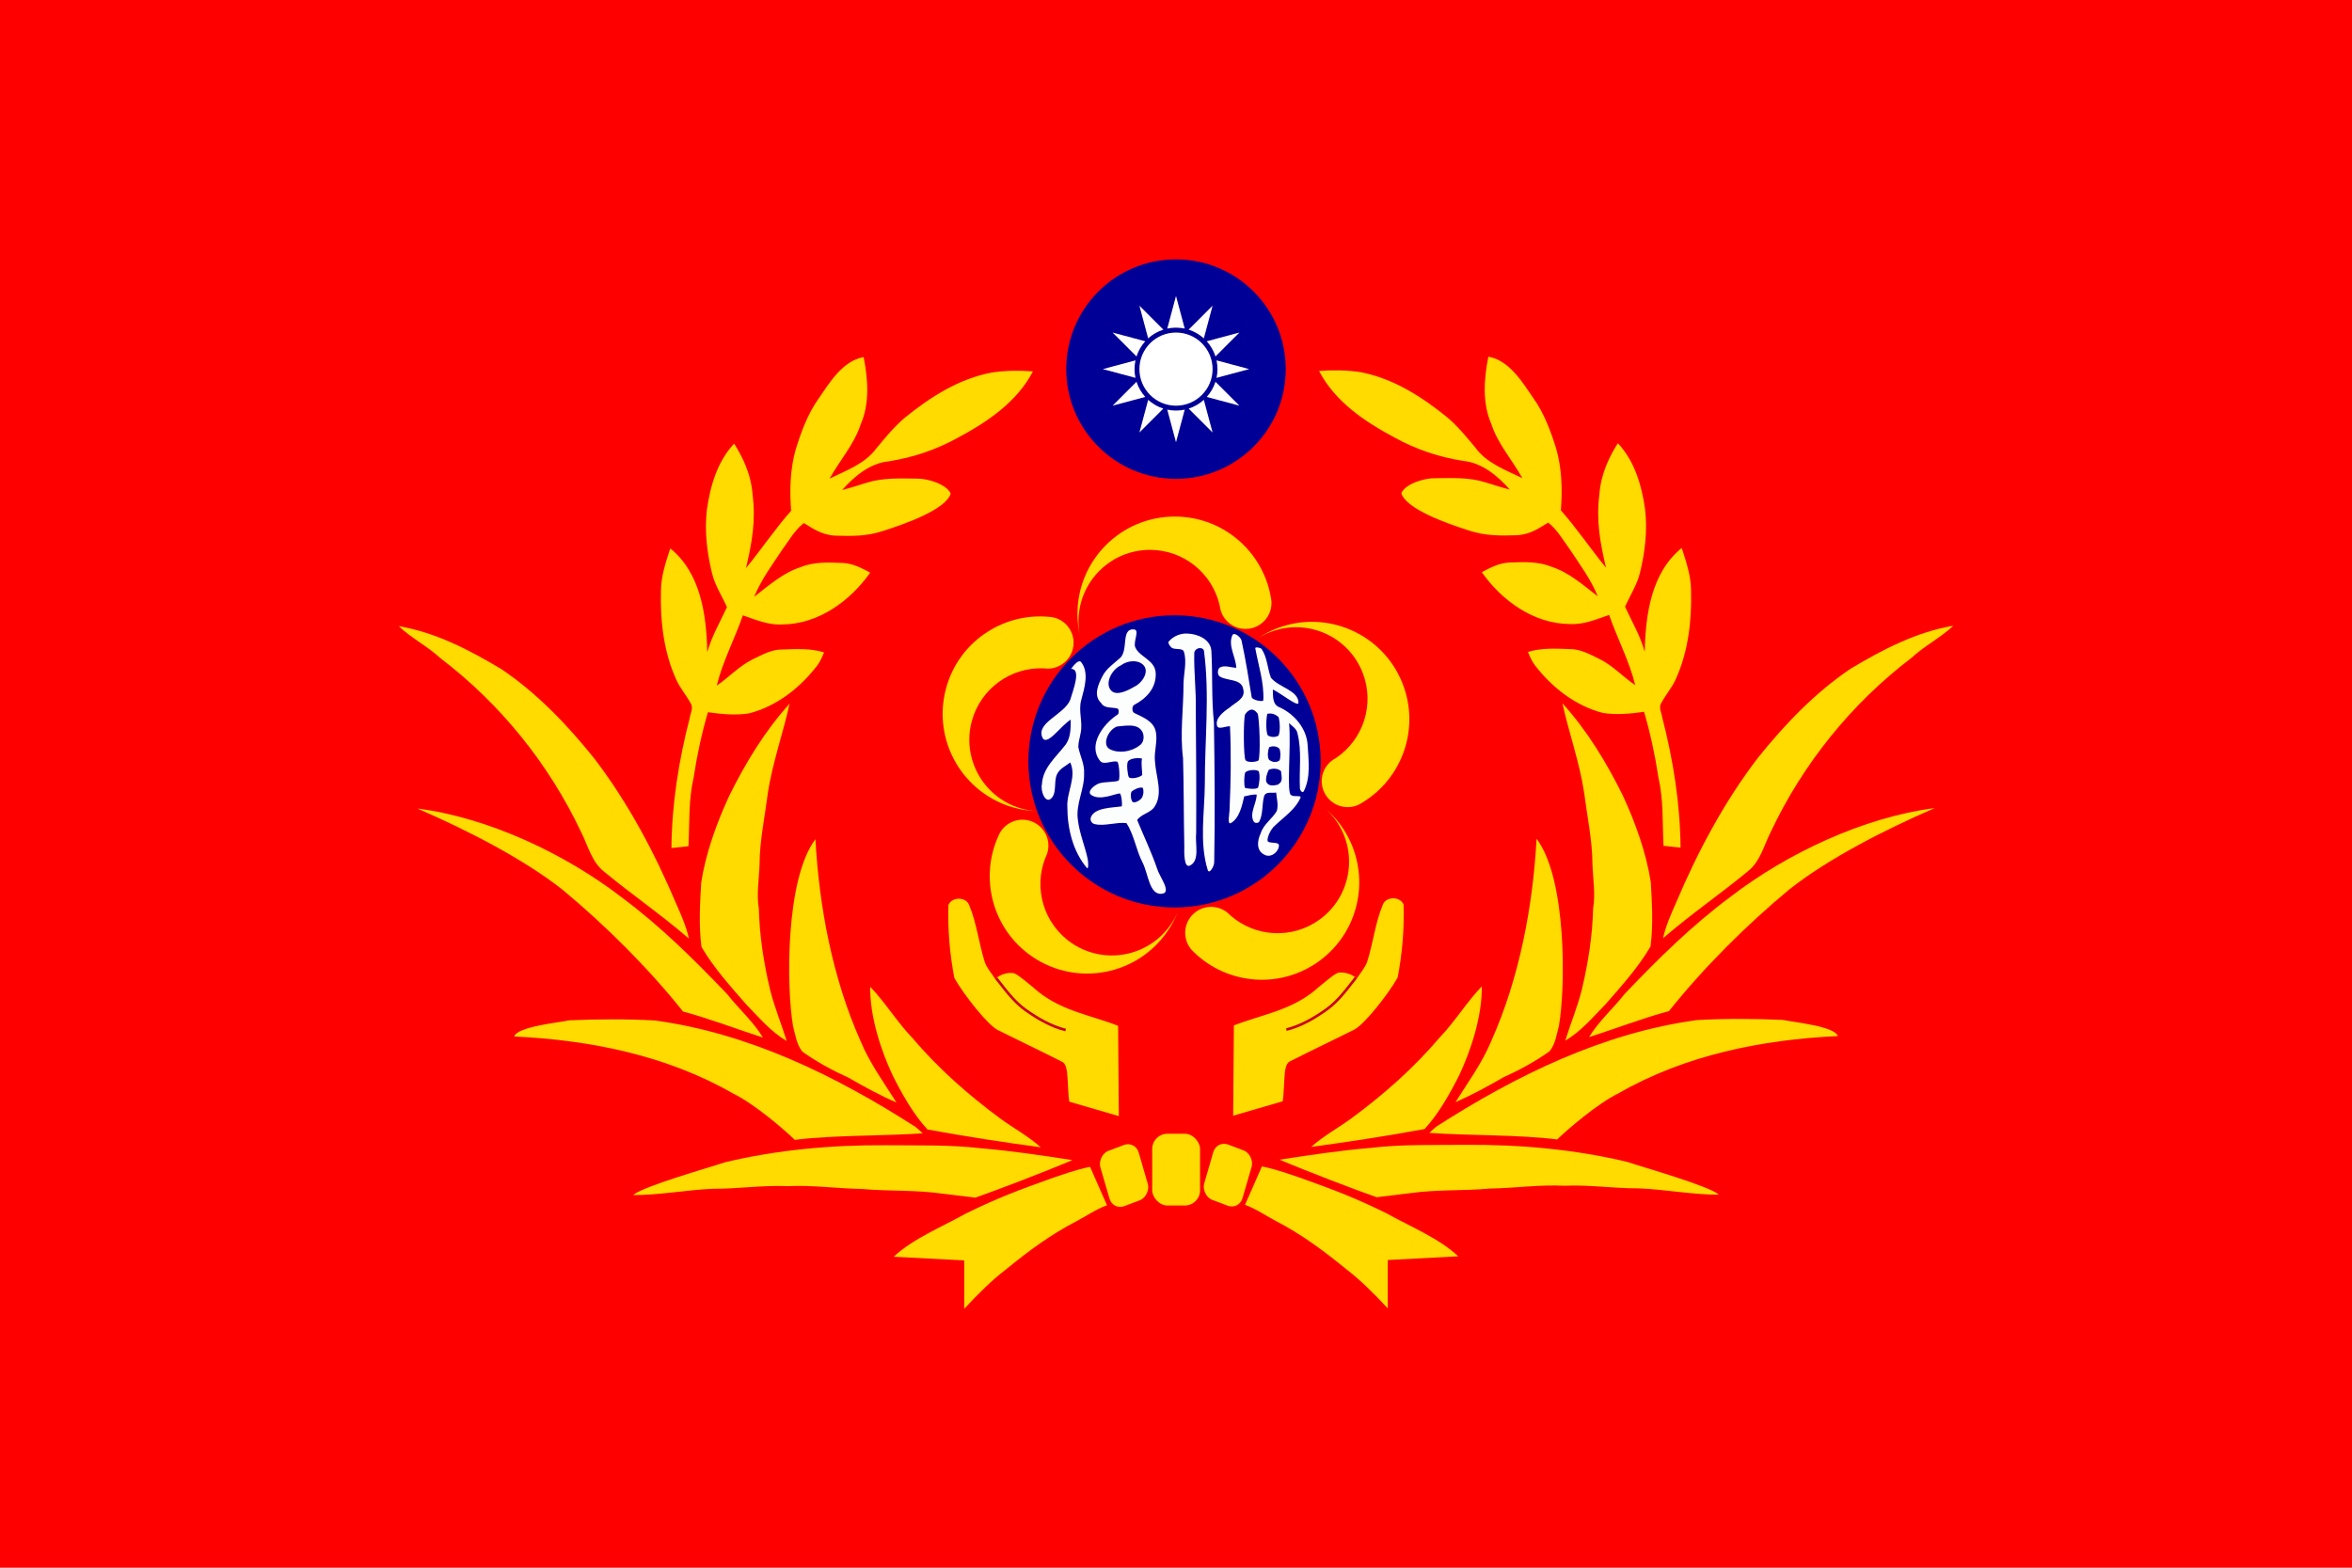 <?xml version="1.0" encoding="UTF-8" standalone="no"?>
<!-- Created with Inkscape (http://www.inkscape.org/) -->

<svg
   xmlns:dc="http://purl.org/dc/elements/1.1/"
   xmlns:cc="http://creativecommons.org/ns#"
   xmlns:rdf="http://www.w3.org/1999/02/22-rdf-syntax-ns#"
   xmlns:svg="http://www.w3.org/2000/svg"
   xmlns="http://www.w3.org/2000/svg"
   xmlns:sodipodi="http://sodipodi.sourceforge.net/DTD/sodipodi-0.dtd"
   xmlns:inkscape="http://www.inkscape.org/namespaces/inkscape"
   id="svg2985"
   version="1.1"
   inkscape:version="0.48.4 r9939"
   width="1125"
   height="750"
   sodipodi:docname="Republic_of_China_Reserve_Command_Flag.svg"
   inkscape:export-filename="D:\網頁\houbei.png"
   inkscape:export-xdpi="30.24"
   inkscape:export-ydpi="30.24">
  <defs
     id="defs2989" />
  <sodipodi:namedview
     pagecolor="#ffffff"
     bordercolor="#666666"
     borderopacity="1"
     objecttolerance="10"
     gridtolerance="10"
     guidetolerance="10"
     inkscape:pageopacity="0"
     inkscape:pageshadow="2"
     inkscape:window-width="1920"
     inkscape:window-height="1028"
     id="namedview2987"
     showgrid="false"
     inkscape:zoom="1"
     inkscape:cx="462.66967"
     inkscape:cy="382.52913"
     inkscape:window-x="-8"
     inkscape:window-y="-8"
     inkscape:window-maximized="1"
     inkscape:current-layer="svg2985" />
  <rect
     style="fill:#ff0000;fill-opacity:1;stroke:none"
     id="rect4615"
     width="1125"
     height="750"
     x="0"
     y="0" />
  <g
     id="形狀_1_1_"
     enable-background="new    "
     transform="matrix(0.175,0,0,0.175,510,124.087)"
     style="fill:#0c1c8c;fill-opacity:1">
    <g
       id="形狀_1"
       style="fill:#000096;fill-opacity:1">
      <g
         id="g5312"
         style="fill:#000096;fill-opacity:1">
        <circle
           d="M 600,300 C 600,465.685 465.685,600 300,600 134.315,600 0,465.685 0,300 0,134.315 134.315,0 300,0 465.685,0 600,134.315 600,300 z"
           style="fill:#000096;fill-opacity:1"
           sodipodi:ry="300"
           sodipodi:rx="300"
           sodipodi:cy="300"
           sodipodi:cx="300"
           cx="300"
           cy="300"
           r="300"
           id="circle5314" />
      </g>
    </g>
  </g>
  <g
     id="形狀_2_1_"
     enable-background="new    "
     transform="matrix(0.175,0,0,0.175,510,124.087)">
    <g
       id="形狀_2">
      <g
         id="g5318">
        <circle
           d="m 400,300 c 0,55.228 -44.772,100 -100,100 -55.228,0 -100,-44.772 -100,-100 0,-55.228 44.772,-100 100,-100 55.228,0 100,44.772 100,100 z"
           style="fill:#ffffff"
           sodipodi:ry="100"
           sodipodi:rx="100"
           sodipodi:cy="300"
           sodipodi:cx="300"
           cx="300"
           cy="300"
           r="100"
           id="circle5320" />
      </g>
    </g>
  </g>
  <g
     id="形狀_3_1_"
     enable-background="new    "
     transform="matrix(0.175,0,0,0.175,510,124.087)">
    <g
       id="形狀_3">
      <g
         id="g5324">
        <path
           style="fill:#ffffff"
           inkscape:connector-curvature="0"
           d="M 215.994,223.927 126.667,200 l 65.391,65.39 c 4.981,-15.552 13.226,-29.644 23.936,-41.463 z M 186.667,300 c 0,-8.197 0.878,-16.188 2.532,-23.894 L 100,300 l 89.198,23.893 c -1.653,-7.705 -2.531,-15.696 -2.531,-23.893 z m 5.39,34.609 -65.39,65.391 89.327,-23.928 c -10.71,-11.818 -18.955,-25.911 -23.937,-41.463 z M 500,300 410.803,276.106 c 1.652,7.704 2.53,15.695 2.53,23.894 0,8.197 -0.878,16.188 -2.53,23.893 L 500,300 z M 407.943,265.39 473.334,200 384.006,223.927 c 10.71,11.819 18.955,25.911 23.937,41.463 z M 200,473.332 l 65.391,-65.39 c -15.553,-4.981 -29.645,-13.228 -41.463,-23.938 L 200,473.332 z m 134.61,-65.389 65.39,65.39 -23.927,-89.326 c -11.819,10.709 -25.911,18.954 -41.463,23.936 z m 49.396,-31.87 89.328,23.927 -65.391,-65.391 c -4.982,15.552 -13.227,29.645 -23.937,41.464 z M 400,126.667 l -65.391,65.39 c 15.553,4.982 29.645,13.228 41.464,23.938 L 400,126.667 z M 276.107,410.802 300,500 323.894,410.802 c -7.704,1.652 -15.695,2.53 -23.894,2.53 -8.198,0 -16.189,-0.878 -23.893,-2.53 z m -52.18,-194.809 c 11.819,-10.71 25.91,-18.954 41.463,-23.938 L 200,126.667 l 23.927,89.326 z m 52.18,-26.795 c 7.704,-1.652 15.695,-2.53 23.893,-2.53 8.198,0 16.188,0.878 23.894,2.53 L 300,100 276.107,189.198 z"
           id="path5326" />
      </g>
    </g>
  </g>
  <g
     id="形狀_1_1_-8"
     enable-background="new    "
     transform="matrix(0.233,0,0,0.233,491.898,294.35)"
     style="fill:#000096;fill-opacity:1">
    <g
       id="形狀_1-2"
       style="fill:#000096;fill-opacity:1">
      <g
         id="g5312-4"
         style="fill:#000096;fill-opacity:1">
        <circle
           d="M 600,300 C 600,465.685 465.685,600 300,600 134.315,600 0,465.685 0,300 0,134.315 134.315,0 300,0 465.685,0 600,134.315 600,300 z"
           style="fill:#000096;fill-opacity:1"
           sodipodi:ry="300"
           sodipodi:rx="300"
           sodipodi:cy="300"
           sodipodi:cx="300"
           cx="300"
           cy="300"
           r="300"
           id="circle5314-5" />
      </g>
    </g>
  </g>
  <g
     id="g3131"
     transform="translate(21.199,-19.395)">
    <path
       sodipodi:nodetypes="csssssscsccsscssccscccssscsccscsccscsccccccccccc"
       style="fill:#fcfdfd"
       inkscape:connector-curvature="0"
       d="m 514.108,334.574 c 4.867,-3.524 0.46,-14.703 7.134,-14.047 2.861,0.281 -0.582,5.995 0.604,8.613 2.147,4.739 9.487,5.982 9.759,12.334 0.299,6.997 -4.385,12.077 -10.301,15.144 -1.139,0.59 -1.149,3.275 0,3.844 4.242,2.104 9.082,3.926 10.24,8.564 1.202,4.816 -0.9,9.87 -0.283,14.823 0.431,7.159 4.062,15.315 -0.345,21.674 -1.953,2.819 -6.161,3.29 -8.194,6.161 3.167,7.726 6.802,15.304 9.537,23.239 1.109,3.881 7.069,11.299 2.477,12.039 -6.203,0.999 -6.726,-9.717 -9.402,-14.86 -3.165,-6.083 -3.992,-13.16 -7.738,-18.927 -4.867,-0.604 -10.697,1.698 -15.395,0.419 -1.311,-0.357 -2.078,-1.878 -1.634,-3.142 1.671,-4.764 10.424,-4.61 14.786,-5.287 0.327,-0.949 -0.092,-5.442 -0.884,-6.205 -2.692,0.23 -9.412,3.599 -13.63,0.821 -2.458,-1.618 1.392,-4.781 3.697,-5.619 2.846,-0.863 8.224,-0.541 9.403,-1.407 0.535,-0.99 0.307,-7.188 -0.598,-8.899 -2.542,-0.858 -6.548,1.794 -8.349,-0.439 -6.01,-7.451 1.308,-17.564 8.49,-22.254 0.579,-0.378 0.551,-2.577 -0.111,-2.772 -2.711,-0.798 -6.173,0.148 -7.861,-2.637 -3.894,-3.672 -1.364,-8.99 0.665,-12.938 1.804,-3.51 5.089,-5.717 7.935,-8.243 m 0.764,3.167 c -4.559,2.144 -7.644,8.726 -4.621,11.989 2.53,2.731 7.664,0.222 10.991,-1.737 3.943,-1.787 7.599,-7.455 4.313,-10.572 -2.672,-2.534 -7.467,-2.058 -10.683,0.32 m -1.799,29.228 c -4.35,1.577 -7.261,8.806 -3.475,10.819 4.099,2.18 10.116,1.368 14.084,-1.627 2.317,-1.331 2.58,-4.659 1.528,-6.654 -2.214,-4.196 -8.046,-2.883 -12.137,-2.538 m 5.641,24.158 c 1.057,1.401 6.03,-0.081 6.446,-1.031 -0.053,-2.168 -0.611,-5.64 -0.124,-7.808 -2.292,-0.473 -5.643,-0.059 -6.7,1.353 -0.848,1.355 -0.08,6.815 0.377,7.486 z m 1.31,7 c -0.657,1.32 -0.257,4.505 0.702,5.016 0.906,0.43 3.279,-0.595 4.36,-2.227 0.69,-1.491 0.899,-3.142 0.297,-4.658 -1.647,-0.423 -4.297,0.9 -5.359,1.869 z"
       id="path3050" />
    <path
       sodipodi:nodetypes="sccccscscccscccsss"
       style="fill:#fcfdfd"
       inkscape:connector-curvature="0"
       d="m 537.816,326.281 c 2.158,-2.458 5.57,-4.029 9.032,-3.771 4.818,0.148 10.991,2.711 11.373,8.243 0.653,11.373 0,22.796 1.22,34.144 0.345,22.192 0.567,44.396 0.136,66.588 0.222,2.23 -2.393,6.401 -3.093,4.153 -4.09,-13.135 -1.516,-27.429 -1.392,-41.156 -0.049,-21.219 2.381,-42.604 -0.407,-63.656 -0.256,-1.933 -3.894,-1.959 -4.633,0.702 -0.271,9.094 0.936,18.126 0.715,27.207 0.16,19.691 0.308,39.393 0.185,59.084 -0.628,5.274 1.941,13.235 -2.933,15.649 -2.945,1.459 -2.822,-6.075 -2.748,-9.414 -0.296,-13.985 -0.197,-27.971 -0.604,-41.956 -1.528,-11.866 0.246,-23.769 0.234,-35.66 0.099,-5.077 1.699,-10.396 0.185,-15.242 -0.597,-1.912 -3.993,-0.831 -5.717,-1.836 -0.743,-0.433 -2.127,-2.426 -1.553,-3.08 z"
       id="path3052" />
    <path
       sodipodi:nodetypes="sccssccccssscccsccscccccssccsccsccsscssccccccccccccccccccccccccccc"
       style="fill:#fcfdfd"
       inkscape:connector-curvature="0"
       d="m 572.634,325.772 c 1.991,9.088 3.575,19.161 4.883,27.236 0.517,1.321 5.067,2.291 5.545,1.454 0.444,-8.465 -2.346,-16.672 -3.844,-24.952 -0.135,-0.744 2.592,-0.269 3.019,0.357 2.741,4.021 2.76,9.254 4.485,13.764 3.758,4.682 13.298,6.05 13.172,12.137 -0.529,1.752 -8.096,-4.498 -12.273,-6.506 0.136,3.204 -0.333,7.319 3.413,8.601 7.073,3.302 12.799,10.185 13.246,18.076 0.415,7.322 1.535,15.274 -1.824,21.933 -0.609,1.208 -1.826,-0.224 -1.885,-1.417 -0.436,-8.75 1.035,-17.719 -1.195,-26.32 -0.444,-2.181 -2.538,-3.339 -3.98,-4.818 1.084,11.484 -1.426,34.171 1.06,34.502 1.341,1.017 4.999,-0.178 4.387,1.245 -2.358,5.48 -7.763,9.069 -12.088,13.185 -2.292,1.836 -4,6.112 -3.623,7.492 0.643,1.406 5.315,0.146 5.397,2.082 0.118,2.795 -3.746,6.432 -7.11,4.387 -3.881,-2.008 -3.204,-6.839 -1.602,-10.153 1.331,-4.374 5.483,-6.851 7.701,-10.671 0.85,-2.883 -0.049,-5.927 -0.32,-8.835 -1.972,0.431 -4.83,-0.702 -5.742,1.7 -1.109,3.955 -0.421,8.384 -2.255,12.088 -0.528,1.066 -2.262,0.95 -2.76,0.049 -2.155,-3.897 1.421,-8.64 1.458,-12.83 -1.561,-0.24 -4.752,0.567 -5.965,0.84 -1.023,4.436 -2.309,10.457 -6.349,12.753 -1.805,1.026 -0.764,-4.091 -0.678,-6.161 0.604,-13.369 0.838,-26.763 0.222,-40.133 -2.07,-0.123 -5.574,1.759 -6.173,-0.197 -1.067,-3.481 2.908,-6.715 5.989,-8.749 2.662,-2.44 7.726,-4.239 6.543,-8.724 -0.801,-5.298 -7.892,-3.882 -11.324,-6.21 -1.194,-0.81 -1.037,-3.639 0.234,-4.3 2.284,-1.19 5.151,0.136 7.738,0.185 -0.222,-5.286 -4.077,-10.525 -1.876,-15.561 0.763,-1.746 4.031,0.91 4.373,2.471 z m 1.951,57.326 c 0.926,1.169 4.849,0.957 6.161,0.111 1.033,-2.119 0.557,-19.461 -0.394,-22.426 -2.23,-3.007 -4.221,-2.073 -6.006,0.348 -0.863,2.571 -0.783,20.814 0.239,21.968 z m 10.675,-11.845 c 1.56,0.869 3.369,0.993 5.066,0.084 0.846,-1.959 0.784,-6.032 0.052,-8.861 -1.56,-1.399 -3.382,-2.054 -5.44,-1.574 -0.694,3.608 -0.571,9.106 0.322,10.351 z m 0.524,11.615 c 1.514,1.193 3.526,1.504 5.053,0.309 0.596,-1.595 0.472,-4.06 0.012,-5.519 -1.14,-1.243 -3.263,-1.602 -5.013,-0.743 -0.585,1.694 -0.972,4.321 -0.053,5.953 z m -1.305,10.556 c 1.072,2.243 3.426,1.824 5.446,1.392 2.809,-1.528 1.815,-3.6 1.614,-6.474 -1.512,-1.536 -4.392,-1.406 -5.892,-0.634 -0.978,2.146 -1.533,4.093 -1.168,5.716 z m -10.042,-4.498 c -0.571,1.357 -0.72,6.073 -0.086,7.442 1.312,0.336 4.998,0.797 6.198,-0.123 0.533,-1.603 1.142,-5.817 0.308,-7.917 -1.796,-1.035 -5.42,-0.48 -6.42,0.598 z"
       id="path3054" />
    <path
       sodipodi:nodetypes="csccccccsccsscccscsc"
       style="fill:#fcfdfd"
       inkscape:connector-curvature="0"
       d="m 491.115,339.379 c 1.171,-1.602 3.619,-4.716 4.806,-3.216 3.9,4.931 1.639,12.273 0.037,18.212 -1.442,5.212 0.887,10.548 -0.283,15.784 -0.357,2.218 -1.134,4.387 -1.097,6.642 0.813,4.251 3.08,8.231 2.76,12.679 0.246,7.516 -4.054,14.478 -2.982,22.019 0.727,6.555 3.426,12.667 4.756,19.099 0.259,1.343 0.39,5.01 -0.468,3.992 -6.629,-7.863 -9.291,-18.754 -9.315,-29.055 -0.431,-7.258 4.571,-14.244 1.392,-21.379 -2.243,1.75 -5.157,3.004 -6.383,5.754 -1.658,3.721 0.179,9.278 -3.031,11.706 -2.694,2.037 -4.916,-4.029 -4.128,-7.085 0.382,-7.64 6.506,-12.741 10.868,-18.323 2.945,-3.499 2.871,-8.206 2.896,-12.519 -4.621,2.686 -11.631,13.372 -13.628,8.379 -2.834,-7.085 10.498,-10.794 13.382,-17.855 1.442,-4.855 5.385,-14.836 0.419,-14.836 -10e-6,0 -4e-5,0 -4e-5,0 z"
       id="path3056" />
  </g>
  <path
     style="fill:#ffdb00;fill-opacity:1;stroke:none"
     d="m 561.951,247.122 c -25.737,0 -46.594,20.856 -46.594,46.594 0,3.586 0.421,7.084 1.188,10.438 -0.456,-2.226 -0.688,-4.514 -0.688,-6.875 0,-18.887 15.3,-34.219 34.188,-34.219 16.305,0 29.952,11.412 33.375,26.688 0.016,0.072 0.016,0.147 0.031,0.219 0.056,0.471 0.142,0.922 0.25,1.375 0.324,1.365 0.86,2.632 1.594,3.781 0.734,1.149 1.658,2.181 2.719,3.031 1.061,0.85 2.258,1.533 3.562,2 1.304,0.467 2.723,0.719 4.188,0.719 0.856,0 1.693,-0.085 2.5,-0.25 0.807,-0.165 1.57,-0.405 2.312,-0.719 1.484,-0.628 2.846,-1.533 3.969,-2.656 1.123,-1.123 2.028,-2.485 2.656,-3.969 0.314,-0.742 0.553,-1.505 0.719,-2.312 0.165,-0.807 0.25,-1.644 0.25,-2.5 0,-0.321 -0.007,-0.623 -0.031,-0.938 -0.023,-0.305 -0.08,-0.608 -0.125,-0.906 -0.045,-0.302 -0.09,-0.612 -0.156,-0.906 -3.792,-21.924 -22.897,-38.594 -45.906,-38.594 z"
     id="path4353"
     inkscape:connector-curvature="0" />
  <path
     inkscape:connector-curvature="0"
     style="fill:#ffdb00;fill-opacity:1;stroke:none"
     d="m 670.971,327.277 c -9.288,-24.003 -36.265,-35.928 -60.268,-26.64 -3.345,1.294 -6.455,2.948 -9.306,4.874 1.912,-1.228 3.962,-2.27 6.164,-3.122 17.614,-6.816 37.434,1.921 44.25,19.536 5.884,15.206 0.165,32.052 -12.846,40.757 -0.061,0.041 -0.131,0.068 -0.193,0.108 -0.419,0.222 -0.808,0.465 -1.192,0.729 -1.156,0.795 -2.144,1.751 -2.951,2.851 -0.807,1.099 -1.436,2.333 -1.846,3.629 -0.41,1.296 -0.615,2.659 -0.58,4.044 0.035,1.385 0.312,2.799 0.841,4.165 0.309,0.798 0.69,1.548 1.135,2.241 0.446,0.693 0.944,1.319 1.505,1.897 1.121,1.157 2.457,2.101 3.909,2.743 1.452,0.642 3.049,0.995 4.66,1.045 0.805,0.025 1.603,-0.027 2.416,-0.164 0.813,-0.137 1.624,-0.36 2.422,-0.669 0.299,-0.116 0.578,-0.231 0.863,-0.367 0.276,-0.132 0.538,-0.294 0.8,-0.444 0.265,-0.151 0.539,-0.304 0.789,-0.473 19.078,-11.448 27.731,-35.281 19.428,-56.74 z"
     id="path4353-6" />
  <path
     inkscape:connector-curvature="0"
     style="fill:#ffdb00;fill-opacity:1;stroke:none"
     d="m 630.973,459.8 c 20.81,-15.145 25.4,-44.281 10.256,-65.091 -2.11,-2.9 -4.508,-5.48 -7.102,-7.74 1.678,1.532 3.212,3.245 4.601,5.154 11.114,15.271 7.765,36.671 -7.506,47.785 -13.183,9.594 -30.933,8.398 -42.689,-1.939 -0.055,-0.049 -0.099,-0.11 -0.154,-0.159 -0.323,-0.347 -0.658,-0.662 -1.011,-0.965 -1.065,-0.913 -2.244,-1.622 -3.514,-2.119 -1.27,-0.497 -2.624,-0.788 -3.982,-0.851 -1.358,-0.063 -2.728,0.089 -4.057,0.479 -1.329,0.39 -2.625,1.021 -3.809,1.883 -0.692,0.504 -1.319,1.064 -1.874,1.673 -0.555,0.609 -1.032,1.251 -1.447,1.942 -0.83,1.381 -1.399,2.914 -1.646,4.483 -0.247,1.569 -0.178,3.202 0.188,4.772 0.183,0.785 0.438,1.543 0.78,2.293 0.341,0.75 0.765,1.476 1.269,2.168 0.189,0.259 0.372,0.5 0.577,0.74 0.198,0.233 0.423,0.444 0.634,0.659 0.214,0.217 0.433,0.442 0.66,0.641 15.967,15.495 41.223,17.731 59.827,4.192 z"
     id="path4353-6-4" />
  <path
     inkscape:connector-curvature="0"
     style="fill:#ffdb00;fill-opacity:1;stroke:none"
     d="m 493.887,457.761 c 21.315,14.425 50.277,8.842 64.702,-12.473 2.01,-2.97 3.622,-6.102 4.867,-9.31 -0.87,2.099 -1.961,4.124 -3.284,6.079 -10.586,15.642 -31.85,19.764 -47.492,9.178 -13.503,-9.138 -18.409,-26.239 -12.683,-40.808 0.027,-0.068 0.07,-0.13 0.097,-0.199 0.217,-0.421 0.399,-0.843 0.564,-1.279 0.496,-1.312 0.763,-2.661 0.799,-4.025 0.036,-1.363 -0.151,-2.736 -0.553,-4.034 -0.402,-1.299 -1.011,-2.535 -1.829,-3.653 -0.818,-1.118 -1.853,-2.122 -3.065,-2.942 -0.709,-0.48 -1.449,-0.879 -2.211,-1.194 -0.761,-0.316 -1.527,-0.545 -2.318,-0.701 -1.581,-0.312 -3.216,-0.325 -4.776,-0.025 -1.559,0.301 -3.072,0.921 -4.424,1.798 -0.676,0.439 -1.302,0.936 -1.891,1.512 -0.589,0.576 -1.129,1.221 -1.608,1.93 -0.18,0.266 -0.343,0.52 -0.5,0.794 -0.152,0.265 -0.274,0.548 -0.404,0.821 -0.131,0.275 -0.269,0.557 -0.379,0.838 -9.147,20.282 -2.668,44.795 16.387,57.692 z"
     id="path4353-6-4-2" />
  <path
     inkscape:connector-curvature="0"
     style="fill:#ffdb00;fill-opacity:1;stroke:none"
     d="m 452.457,329.518 c -6.62,24.871 8.17,50.391 33.041,57.011 3.466,0.922 6.954,1.416 10.392,1.537 -2.268,-0.132 -4.539,-0.497 -6.821,-1.104 -18.252,-4.858 -29.132,-23.587 -24.273,-41.839 4.194,-15.756 18.733,-26.009 34.374,-25.387 0.073,0.003 0.146,0.023 0.219,0.026 0.469,0.067 0.928,0.1 1.393,0.112 1.402,0.037 2.764,-0.154 4.064,-0.567 1.3,-0.414 2.534,-1.041 3.629,-1.848 1.094,-0.806 2.062,-1.788 2.849,-2.928 0.787,-1.14 1.395,-2.447 1.772,-3.862 0.22,-0.827 0.354,-1.657 0.401,-2.48 0.048,-0.823 0.013,-1.622 -0.1,-2.42 -0.225,-1.596 -0.75,-3.145 -1.546,-4.518 -0.796,-1.374 -1.879,-2.599 -3.152,-3.588 -0.636,-0.494 -1.312,-0.922 -2.05,-1.289 -0.738,-0.367 -1.524,-0.664 -2.352,-0.885 -0.31,-0.083 -0.604,-0.153 -0.914,-0.211 -0.301,-0.056 -0.608,-0.079 -0.908,-0.112 -0.303,-0.034 -0.615,-0.071 -0.916,-0.082 -22.162,-1.975 -43.185,12.199 -49.103,34.434 z"
     id="path4353-6-3" />
  <g
     id="g4563"
     transform="translate(1.896,-11.087)"
     style="fill:#ffdb00;fill-opacity:1">
    <rect
       ry="7.282"
       y="553.489"
       x="549.225"
       height="34.327"
       width="22.885"
       id="rect4469"
       style="fill:#ffdb00;fill-opacity:1;stroke:none" />
    <g
       id="g4491"
       style="fill:#ffdb00;fill-opacity:1">
      <g
         id="#f9ef1aff"
         transform="matrix(1.271,0,0,1.256,5.437,-11.476)"
         style="fill:#ffdb00;fill-opacity:1">
        <path
           style="fill:#ffdb00;fill-opacity:1"
           inkscape:connector-curvature="0"
           d="m 554.351,153.83 c 8.056,1.402 13.085,10.21 16.979,15.86 4.08,5.83 6.52,12.59 8.59,19.34 2.13,7.62 2.302,15.75 1.71,23.32 6.07,6.96 11.18,14.68 16.99,21.85 -2.271,-9.828 -3.719,-17.844 -2.497,-27.898 C 596.706,198.171 600.05,191.67 603.08,186.78 c 6.32,6.81 9.01,16.15 10.25,25.16 0.94,8.21 -0.04,16.52 -2,24.51 -1.15,4.48 -3.68,8.41 -5.55,12.59 2.754,6.09 5.694,10.959 7.41,17.2 0.3,-13.98 2.39,-30.11 13.93,-39.55 1.68,5.27 3.5,10.64 3.5,16.25 0.3,11.5 -1.04,23.31 -5.82,33.88 -1.41,3.14 -3.69,5.76 -5.31,8.78 -1.24,1.8 0.07,3.89 0.32,5.79 4.14,16.15 6.71,32.75 6.87,49.43 -1.69,-0.13 -4.754,-0.54 -6.424,-0.68 C 619.833,331.09 620.3,322.65 618.32,313.93 c -1.26,-8.38 -3.01,-16.69 -5.38,-24.84 -5.13,0.73 -10.37,1.27 -15.5,0.43 -10.45,-2.72 -19.22,-9.78 -25.66,-18.26 -1.1,-1.52 -1.83,-3.25 -2.54,-4.96 5.13,-1.62 10.54,-1.28 15.83,-1.1 3.97,-0.01 7.5,2.04 10.97,3.71 5.1,2.52 8.93,6.84 13.58,10.04 -2.24,-9.29 -6.75,-17.77 -9.82,-26.76 -4.79,1.67 -9.62,3.78 -14.81,3.47 -13.59,-0.08 -25.62,-8.94 -33.11,-19.74 3.19,-1.74 6.54,-3.51 10.25,-3.68 5.35,-0.22 10.93,-0.5 15.98,1.61 6.69,2.19 11.97,7.03 17.43,11.27 -2.64,-6.52 -6.81,-12.21 -10.64,-18.05 -2.51,-3.47 -4.64,-7.35 -8.04,-10.04 -3.081,1.807 -6.422,4.527 -11.931,4.811 -6.31,0.19 -11.703,0.25 -17.783,-1.77 -8.63,-2.76 -23.748,-8.221 -25.563,-14.256 1.507,-3.513 8.436,-5.724 12.566,-5.704 6.41,-0.06 13.01,-0.4 19.19,1.61 3.02,0.92 6,1.96 9.08,2.71 -4.59,-5.18 -10.39,-10.21 -17.57,-10.91 -8.96,-1.44 -17.66,-4.35 -25.58,-8.78 -11.29,-6.06 -22.64,-13.76 -28.63,-25.47 5.13,-0.41 10.32,-0.34 15.42,0.42 12.44,2.35 23.3,9.41 32.92,17.33 3.94,3.41 7.23,7.49 10.53,11.51 4.22,5.89 11.37,8.47 17.63,11.57 -3.79,-6.95 -9.25,-13.03 -11.7,-20.7 -3.42,-7.9 -2.744,-17.23 -1.089,-25.57 z"
           id="path3061"
           sodipodi:nodetypes="ccccccccccccccccccccccccccccccccccccccccccccccccc" />
        <path
           style="fill:#ffdb00;fill-opacity:1"
           inkscape:connector-curvature="0"
           d="m 690.68,272.67 c 11.99,-7.25 24.69,-13.98 38.65,-16.37 -4.84,4.63 -10.91,7.69 -15.8,12.28 -22.53,17.35 -40.74,40.26 -52.79,66 -2.65,5.23 -3.99,11.53 -8.81,15.32 -11.125,9.254 -20.083,15.271 -31.84,25.42 1,-4.66 2.95,-9.03 4.84,-13.38 8.15,-19.48 18.05,-38.35 30.79,-55.24 10.12,-12.76 21.45,-24.8 34.96,-34.03 z"
           id="path3069"
           sodipodi:nodetypes="ccccccccc" />
        <path
           style="fill:#ffdb00;fill-opacity:1"
           inkscape:connector-curvature="0"
           d="m 582.21,285.84 c 9.36,10.44 16.64,22.64 22.77,35.21 4.78,10.53 8.74,21.57 10.51,33.03 0.44,8.1 0.95,16.33 -0.12,24.4 -4.63,8.02 -10.87,14.98 -16.89,21.97 -4.78,4.93 -9.22,10.35 -15.19,13.9 2.01,-6.62 4.7,-13.02 6.31,-19.76 2.35,-10.05 3.92,-20.3 4.18,-30.63 0.93,-5.64 -0.08,-11.29 -0.26,-16.93 -0.06,-9.04 -1.95,-17.93 -3.09,-26.86 -1.69,-11.69 -5.72,-22.84 -8.22,-34.33 z"
           id="path3073" />
        <path
           style="fill:#ffdb00;fill-opacity:1"
           inkscape:connector-curvature="0"
           d="m 645.52,359.51 c 21.09,-16.41 49.96,-30.28 76.79,-33.74 -18.706,8.178 -39.945,19.196 -54.64,30.92 -16.09,13.5 -32.354,29.891 -45.354,46.401 -9.645,2.596 -21.647,7.21 -30.076,9.919 3.65,-6.1 9.05,-10.85 13.38,-16.44 12.44,-13.23 25.35,-26.12 39.9,-37.06 z"
           id="path3077"
           sodipodi:nodetypes="ccccccc" />
        <path
           style="fill:#ffdb00;fill-opacity:1"
           inkscape:connector-curvature="0"
           d="m 572.48,337.449 c 11.462,15.266 10.906,57.066 8.42,71.281 -0.86,3.27 -1.33,6.93 -3.5,9.65 -5.39,3.89 -11.24,7.12 -17.28,9.88 -5.91,3.42 -11.86,6.77 -18.13,9.49 4.74,-7.61 10.05,-14.95 13.47,-23.3 10.49,-23.7 15.67,-51.201 17.02,-77.001 z"
           id="path3085"
           sodipodi:nodetypes="ccccccc" />
        <path
           style="fill:#ffdb00;fill-opacity:1"
           inkscape:connector-curvature="0"
           d="m 536.08,413.08 c 5.43,-5.66 10.357,-13.741 15.787,-19.391 0.22,11.3 -4.267,24.862 -8.497,33.831 -3.4,6.86 -7.837,14.851 -13.037,20.501 -14.401,2.682 -29.22,4.972 -42.643,6.799 4.63,-4.23 10.19,-7.22 15.2,-10.94 12.11,-9.04 23.48,-19.19 33.19,-30.8 z"
           id="path3095"
           sodipodi:nodetypes="ccccccc" />
        <path
           style="fill:#ffdb00;fill-opacity:1;stroke:none"
           d="m 504.878,390.651 c 1.319,-2.156 3.174,-4.201 3.892,-6.441 2.25,-7.11 2.98,-14.7 5.85,-21.61 1.19,-3.29 6.55,-3.28 7.82,-0.08 0.282,9.671 -0.541,18.843 -2.23,27.78 -3.598,6.493 -12.661,18.054 -16.458,19.918 -7.33,3.7 -16.462,8.102 -23.752,11.852 -1.66,0.61 -1.9,2.49 -2.2,4 -0.38,3.38 -0.332,7.999 -0.852,11.369 L 458.31,442.94 l 0.27,-34.4 c 10.714,-4.25 22.427,-5.719 32.18,-14.82 2.26,-1.76 4.32,-3.83 6.87,-5.18 2.391,-0.544 5.202,0.412 7.248,2.111 z"
           id="path3091"
           inkscape:connector-curvature="0"
           sodipodi:nodetypes="cccccccccccccc" />
        <path
           style="fill:#ffdb00;stroke:#cc0012;stroke-opacity:1;fill-opacity:1"
           d="m 478.33,410.14 c 5.55,-1.41 10.55,-4.39 15.17,-7.7 4.458,-3.261 7.622,-7.783 10.987,-12.087"
           id="path4456"
           inkscape:connector-curvature="0" />
        <path
           style="fill:#ffdb00;fill-opacity:1"
           inkscape:connector-curvature="0"
           d="m 632.95,406.5 c 10.68,-0.6 21.41,-0.52 32.1,-0.06 4.678,0.94 19.624,2.448 20.8,6.17 -28.54,1.33 -57.54,7.24 -82.45,21.76 -7.955,3.9 -19.403,13.891 -23.145,17.61 -14.345,-1.85 -33.745,-1.444 -48.135,-2.5 0.87,-0.86 1.78,-1.67 2.73,-2.45 29.78,-19.34 62.55,-35.66 98.1,-40.53 z"
           id="path3097"
           sodipodi:nodetypes="cccccccc" />
        <path
           style="fill:#ffdb00;fill-opacity:1"
           inkscape:connector-curvature="0"
           d="m 509.94,455.21 c 11.96,-1.45 24.03,-1.04 36.06,-1.18 20.37,-0.13 40.82,1.71 60.65,6.52 6.318,2.156 30.364,8.996 34.465,12.45 -9.37,0.11 -20.815,-2.04 -30.145,-2.39 -9.35,0.05 -18.62,-1.43 -27.97,-1 -9.39,-0.47 -18.68,0.91 -28.04,1.08 -10.6,0.94 -19.846,0.289 -30.396,1.789 -5.12,0.63 -7.348,0.909 -12.228,1.511 -7.364,-2.563 -26.337,-9.904 -36.537,-14.3 11.07,-1.73 22.971,-3.55 34.141,-4.48 z"
           id="path3109"
           sodipodi:nodetypes="ccccccccccc" />
        <path
           style="fill:#ffdb00;fill-opacity:1"
           inkscape:connector-curvature="0"
           d="m 469.134,462.249 c 5.702,1.171 10.82,3.162 13.83,4.132 12.8,4.63 20.757,7.619 32.967,13.689 8.55,4.88 19.888,9.521 27.078,16.431 l -26.515,1.401 -1.6e-4,18.419 C 511.49,510.88 505.98,505.3 500.68,501.25 c -8.354,-6.94 -17,-13.38 -26.58,-18.36 -3.76,-2.02 -6.933,-4.331 -11.33,-6.01 z"
           id="path3111"
           sodipodi:nodetypes="cccccccccc" />
      </g>
      <rect
         style="fill:#ffdb00;fill-opacity:1;stroke:none"
         id="rect4469-2"
         width="19.624"
         height="27.526"
         x="714.786"
         y="316.218"
         ry="5.84"
         transform="matrix(0.935,0.354,-0.279,0.96,0,0)" />
    </g>
    <g
       id="g4491-2"
       transform="matrix(-1,0,0,1,1121.207,0.2)"
       style="fill:#ffdb00;fill-opacity:1">
      <g
         id="#f9ef1aff-1"
         transform="matrix(1.271,0,0,1.256,5.437,-11.476)"
         style="fill:#ffdb00;fill-opacity:1">
        <path
           style="fill:#ffdb00;fill-opacity:1"
           inkscape:connector-curvature="0"
           d="m 554.351,153.83 c 8.056,1.402 13.085,10.21 16.979,15.86 4.08,5.83 6.52,12.59 8.59,19.34 2.13,7.62 2.302,15.75 1.71,23.32 6.07,6.96 11.18,14.68 16.99,21.85 -2.271,-9.828 -3.719,-17.844 -2.497,-27.898 C 596.706,198.171 600.05,191.67 603.08,186.78 c 6.32,6.81 9.01,16.15 10.25,25.16 0.94,8.21 -0.04,16.52 -2,24.51 -1.15,4.48 -3.68,8.41 -5.55,12.59 2.754,6.09 5.694,10.959 7.41,17.2 0.3,-13.98 2.39,-30.11 13.93,-39.55 1.68,5.27 3.5,10.64 3.5,16.25 0.3,11.5 -1.04,23.31 -5.82,33.88 -1.41,3.14 -3.69,5.76 -5.31,8.78 -1.24,1.8 0.07,3.89 0.32,5.79 4.14,16.15 6.71,32.75 6.87,49.43 -1.69,-0.13 -4.754,-0.54 -6.424,-0.68 C 619.833,331.09 620.3,322.65 618.32,313.93 c -1.26,-8.38 -3.01,-16.69 -5.38,-24.84 -5.13,0.73 -10.37,1.27 -15.5,0.43 -10.45,-2.72 -19.22,-9.78 -25.66,-18.26 -1.1,-1.52 -1.83,-3.25 -2.54,-4.96 5.13,-1.62 10.54,-1.28 15.83,-1.1 3.97,-0.01 7.5,2.04 10.97,3.71 5.1,2.52 8.93,6.84 13.58,10.04 -2.24,-9.29 -6.75,-17.77 -9.82,-26.76 -4.79,1.67 -9.62,3.78 -14.81,3.47 -13.59,-0.08 -25.62,-8.94 -33.11,-19.74 3.19,-1.74 6.54,-3.51 10.25,-3.68 5.35,-0.22 10.93,-0.5 15.98,1.61 6.69,2.19 11.97,7.03 17.43,11.27 -2.64,-6.52 -6.81,-12.21 -10.64,-18.05 -2.51,-3.47 -4.64,-7.35 -8.04,-10.04 -3.081,1.807 -6.422,4.527 -11.931,4.811 -6.31,0.19 -11.703,0.25 -17.783,-1.77 -8.63,-2.76 -23.748,-8.221 -25.563,-14.256 1.507,-3.513 8.436,-5.724 12.566,-5.704 6.41,-0.06 13.01,-0.4 19.19,1.61 3.02,0.92 6,1.96 9.08,2.71 -4.59,-5.18 -10.39,-10.21 -17.57,-10.91 -8.96,-1.44 -17.66,-4.35 -25.58,-8.78 -11.29,-6.06 -22.64,-13.76 -28.63,-25.47 5.13,-0.41 10.32,-0.34 15.42,0.42 12.44,2.35 23.3,9.41 32.92,17.33 3.94,3.41 7.23,7.49 10.53,11.51 4.22,5.89 11.37,8.47 17.63,11.57 -3.79,-6.95 -9.25,-13.03 -11.7,-20.7 -3.42,-7.9 -2.744,-17.23 -1.089,-25.57 z"
           id="path3061-6"
           sodipodi:nodetypes="ccccccccccccccccccccccccccccccccccccccccccccccccc" />
        <path
           style="fill:#ffdb00;fill-opacity:1"
           inkscape:connector-curvature="0"
           d="m 690.68,272.67 c 11.99,-7.25 24.69,-13.98 38.65,-16.37 -4.84,4.63 -10.91,7.69 -15.8,12.28 -22.53,17.35 -40.74,40.26 -52.79,66 -2.65,5.23 -3.99,11.53 -8.81,15.32 -11.125,9.254 -20.083,15.271 -31.84,25.42 1,-4.66 2.95,-9.03 4.84,-13.38 8.15,-19.48 18.05,-38.35 30.79,-55.24 10.12,-12.76 21.45,-24.8 34.96,-34.03 z"
           id="path3069-8"
           sodipodi:nodetypes="ccccccccc" />
        <path
           style="fill:#ffdb00;fill-opacity:1"
           inkscape:connector-curvature="0"
           d="m 582.21,285.84 c 9.36,10.44 16.64,22.64 22.77,35.21 4.78,10.53 8.74,21.57 10.51,33.03 0.44,8.1 0.95,16.33 -0.12,24.4 -4.63,8.02 -10.87,14.98 -16.89,21.97 -4.78,4.93 -9.22,10.35 -15.19,13.9 2.01,-6.62 4.7,-13.02 6.31,-19.76 2.35,-10.05 3.92,-20.3 4.18,-30.63 0.93,-5.64 -0.08,-11.29 -0.26,-16.93 -0.06,-9.04 -1.95,-17.93 -3.09,-26.86 -1.69,-11.69 -5.72,-22.84 -8.22,-34.33 z"
           id="path3073-5" />
        <path
           style="fill:#ffdb00;fill-opacity:1"
           inkscape:connector-curvature="0"
           d="m 645.52,359.51 c 21.09,-16.41 49.96,-30.28 76.79,-33.74 -18.706,8.178 -39.945,19.196 -54.64,30.92 -16.09,13.5 -32.354,29.891 -45.354,46.401 -9.645,2.596 -21.647,7.21 -30.076,9.919 3.65,-6.1 9.05,-10.85 13.38,-16.44 12.44,-13.23 25.35,-26.12 39.9,-37.06 z"
           id="path3077-7"
           sodipodi:nodetypes="ccccccc" />
        <path
           style="fill:#ffdb00;fill-opacity:1"
           inkscape:connector-curvature="0"
           d="m 572.48,337.449 c 11.462,15.266 10.906,57.066 8.42,71.281 -0.86,3.27 -1.33,6.93 -3.5,9.65 -5.39,3.89 -11.24,7.12 -17.28,9.88 -5.91,3.42 -11.86,6.77 -18.13,9.49 4.74,-7.61 10.05,-14.95 13.47,-23.3 10.49,-23.7 15.67,-51.201 17.02,-77.001 z"
           id="path3085-6"
           sodipodi:nodetypes="ccccccc" />
        <path
           style="fill:#ffdb00;fill-opacity:1"
           inkscape:connector-curvature="0"
           d="m 536.08,413.08 c 5.43,-5.66 10.357,-13.741 15.787,-19.391 0.22,11.3 -4.267,24.862 -8.497,33.831 -3.4,6.86 -7.837,14.851 -13.037,20.501 -14.401,2.682 -29.22,4.972 -42.643,6.799 4.63,-4.23 10.19,-7.22 15.2,-10.94 12.11,-9.04 23.48,-19.19 33.19,-30.8 z"
           id="path3095-1"
           sodipodi:nodetypes="ccccccc" />
        <path
           style="fill:#ffdb00;fill-opacity:1;stroke:none"
           d="m 504.878,390.651 c 1.319,-2.156 3.174,-4.201 3.892,-6.441 2.25,-7.11 2.98,-14.7 5.85,-21.61 1.19,-3.29 6.55,-3.28 7.82,-0.08 0.282,9.671 -0.541,18.843 -2.23,27.78 -3.598,6.493 -12.661,18.054 -16.458,19.918 -7.33,3.7 -16.462,8.102 -23.752,11.852 -1.66,0.61 -1.9,2.49 -2.2,4 -0.38,3.38 -0.332,7.999 -0.852,11.369 L 458.31,442.94 l 0.27,-34.4 c 10.714,-4.25 22.427,-5.719 32.18,-14.82 2.26,-1.76 4.32,-3.83 6.87,-5.18 2.391,-0.544 5.202,0.412 7.248,2.111 z"
           id="path3091-8"
           inkscape:connector-curvature="0"
           sodipodi:nodetypes="cccccccccccccc" />
        <path
           style="fill:#ffdb00;stroke:#cc0012;stroke-opacity:1;fill-opacity:1"
           d="m 478.33,410.14 c 5.55,-1.41 10.55,-4.39 15.17,-7.7 4.458,-3.261 7.622,-7.783 10.987,-12.087"
           id="path4456-9"
           inkscape:connector-curvature="0" />
        <path
           style="fill:#ffdb00;fill-opacity:1"
           inkscape:connector-curvature="0"
           d="m 632.95,406.5 c 10.68,-0.6 21.41,-0.52 32.1,-0.06 4.678,0.94 19.624,2.448 20.8,6.17 -28.54,1.33 -57.54,7.24 -82.45,21.76 -7.955,3.9 -19.403,13.891 -23.145,17.61 -14.345,-1.85 -33.745,-1.444 -48.135,-2.5 0.87,-0.86 1.78,-1.67 2.73,-2.45 29.78,-19.34 62.55,-35.66 98.1,-40.53 z"
           id="path3097-2"
           sodipodi:nodetypes="cccccccc" />
        <path
           style="fill:#ffdb00;fill-opacity:1"
           inkscape:connector-curvature="0"
           d="m 509.94,455.21 c 11.96,-1.45 24.03,-1.04 36.06,-1.18 20.37,-0.13 40.82,1.71 60.65,6.52 6.318,2.156 30.364,8.996 34.465,12.45 -9.37,0.11 -20.815,-2.04 -30.145,-2.39 -9.35,0.05 -18.62,-1.43 -27.97,-1 -9.39,-0.47 -18.68,0.91 -28.04,1.08 -10.6,0.94 -19.846,0.289 -30.396,1.789 -5.12,0.63 -7.348,0.909 -12.228,1.511 -7.364,-2.563 -26.337,-9.904 -36.537,-14.3 11.07,-1.73 22.971,-3.55 34.141,-4.48 z"
           id="path3109-7"
           sodipodi:nodetypes="ccccccccccc" />
        <path
           style="fill:#ffdb00;fill-opacity:1"
           inkscape:connector-curvature="0"
           d="m 469.134,462.249 c 5.702,1.171 10.82,3.162 13.83,4.132 12.8,4.63 20.757,7.619 32.967,13.689 8.55,4.88 19.888,9.521 27.078,16.431 l -26.515,1.401 -1.6e-4,18.419 C 511.49,510.88 505.98,505.3 500.68,501.25 c -8.354,-6.94 -17,-13.38 -26.58,-18.36 -3.76,-2.02 -6.933,-4.331 -11.33,-6.01 z"
           id="path3111-9"
           sodipodi:nodetypes="cccccccccc" />
      </g>
      <rect
         style="fill:#ffdb00;fill-opacity:1;stroke:none"
         id="rect4469-2-5"
         width="19.624"
         height="27.526"
         x="714.786"
         y="316.218"
         ry="5.84"
         transform="matrix(0.935,0.354,-0.279,0.96,0,0)" />
    </g>
  </g>
</svg>
